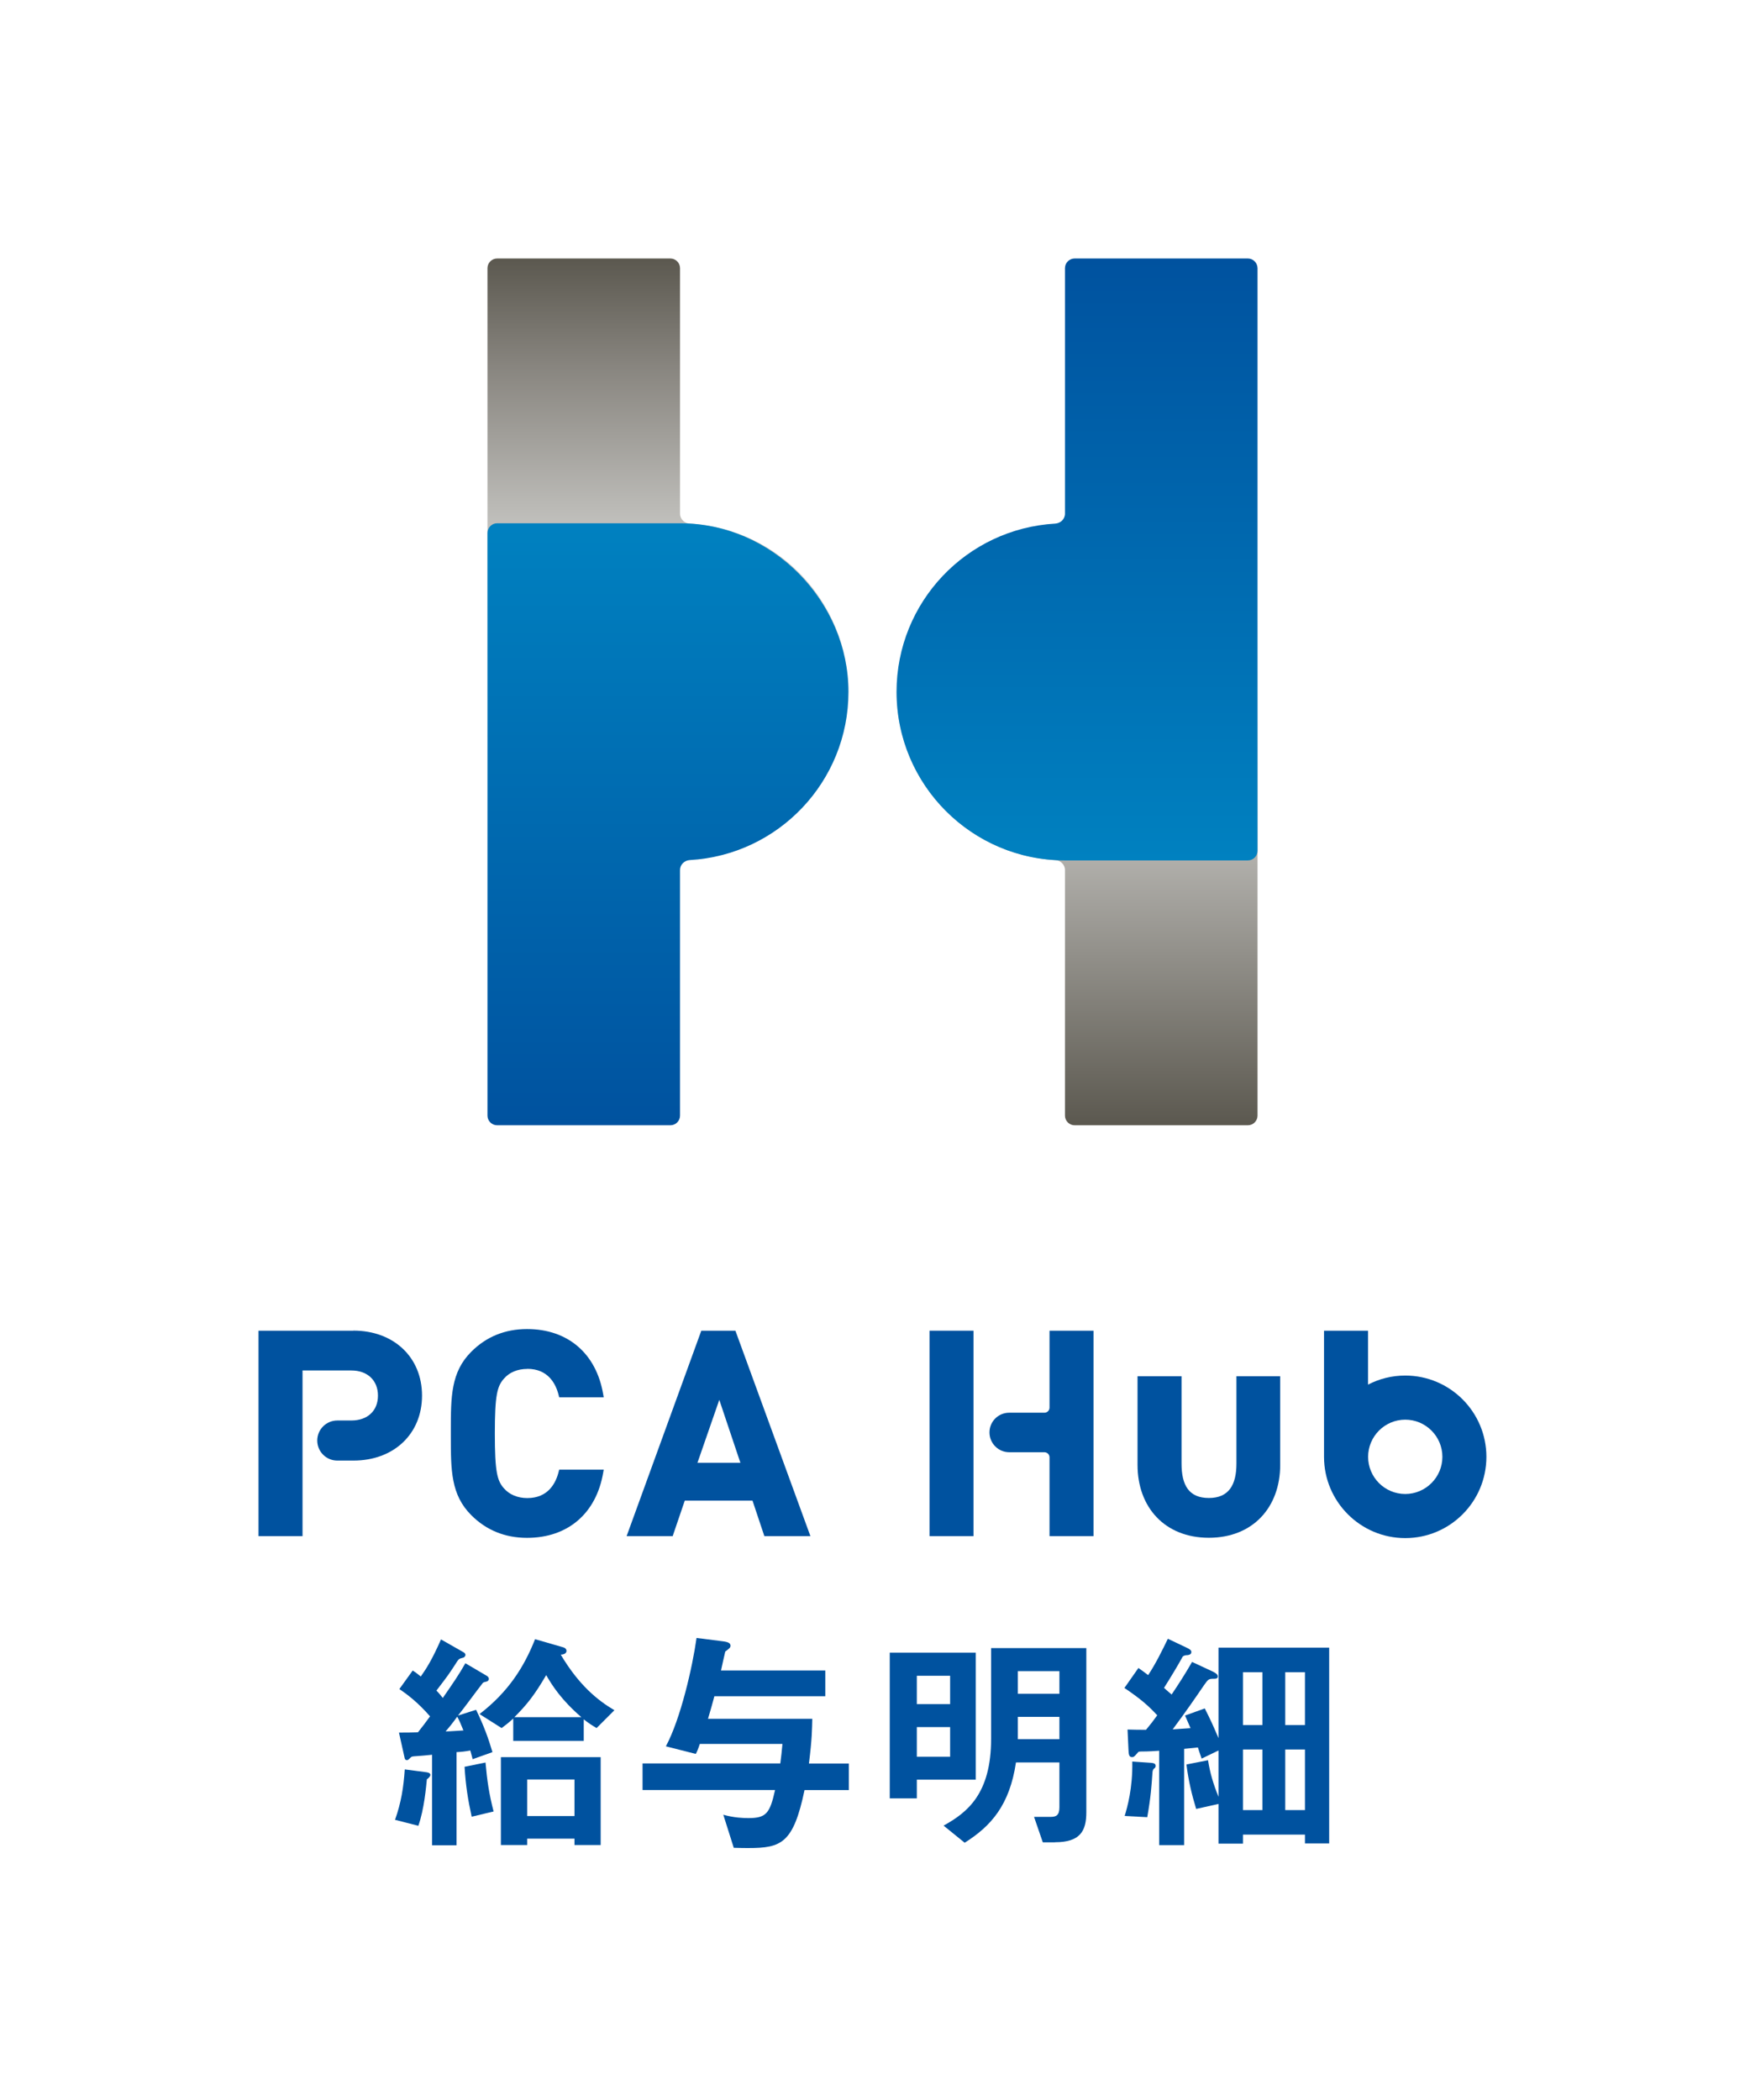<svg width="270" height="325" viewBox="0 0 270 325" fill="none" xmlns="http://www.w3.org/2000/svg">
<rect width="270" height="325" fill="white"/>
<g clip-path="url(#clip0_1661_2017)">
<path d="M66.046 275.37C65.933 276.471 65.641 279.967 64.73 282.538L61.123 281.614C62.072 278.929 62.439 276.611 62.629 273.812L66.008 274.255C66.224 274.293 66.591 274.369 66.591 274.66C66.591 274.876 66.338 275.142 66.034 275.357L66.046 275.37ZM73.134 272.241C73.058 271.912 72.982 271.684 72.767 270.886C71.995 271.038 71.337 271.101 70.641 271.139V285.553H66.856V271.545C65.603 271.659 65.464 271.697 64.426 271.76C63.87 271.798 63.692 271.798 63.54 271.975C63.287 272.228 63.135 272.38 62.984 272.38C62.693 272.38 62.654 272.19 62.617 272.089L61.731 268.112C62.718 268.112 63.718 268.112 64.667 268.074C65.325 267.264 65.92 266.453 66.54 265.604C64.629 263.401 62.971 262.185 61.794 261.374L63.857 258.512C64.376 258.841 64.591 259.031 65.11 259.436C66.059 258.081 66.869 256.789 68.236 253.699L71.729 255.687C71.944 255.801 72.02 255.978 72.02 256.092C72.02 256.244 71.868 256.498 71.615 256.536C71.058 256.688 71.033 256.688 70.767 257.055C69.514 259.006 69.337 259.259 67.527 261.615C67.894 261.982 68.223 262.387 68.514 262.755C70.172 260.361 70.983 259.183 72.008 257.384L75.387 259.373C75.602 259.525 75.64 259.74 75.64 259.816C75.64 259.93 75.564 260.145 75.273 260.221C74.83 260.335 74.754 260.335 74.615 260.551C73.552 261.906 71.932 264.16 70.869 265.478L73.666 264.591C74.881 267.086 75.577 269.037 76.197 271.139L73.109 272.241H73.134ZM70.742 265.655C70.084 266.58 69.489 267.314 68.945 267.935C69.502 267.935 70.97 267.821 71.704 267.783C71.261 266.719 71.122 266.314 70.742 265.655ZM72.982 281.132C72.4 278.485 72.058 276.319 71.881 273.406L75.121 272.748C75.374 275.585 75.678 277.637 76.374 280.322L72.995 281.132H72.982ZM92.309 267.416C91.575 266.972 91.094 266.681 90.322 266.06V269.404H79.412V265.946C78.602 266.681 78.197 266.972 77.615 267.416L74.197 265.25C78.64 261.83 81.07 258.005 82.791 253.661L87.132 254.915C87.322 254.953 87.651 255.13 87.651 255.472C87.651 255.991 86.955 256.054 86.765 256.054C89.562 260.766 92.461 263.122 95.068 264.654L92.309 267.416ZM88.891 285.515V284.527H81.576V285.515H77.501V271.912H92.942V285.515H88.904H88.891ZM84.512 259.221C82.677 262.349 81.538 263.78 79.589 265.731H89.955C86.829 263.046 85.398 260.766 84.512 259.221ZM88.891 275.37H81.576V281.031H88.891V275.37Z" fill="#00529F"/>
<path d="M124.482 277.016C122.761 285.223 120.913 285.983 115.812 285.983C115.23 285.983 114.711 285.983 113.534 285.945L111.914 280.828C113.61 281.31 115.116 281.348 115.774 281.348C118.533 281.348 119.115 280.651 119.925 277.003H99.422V272.887H120.735C120.887 271.785 120.951 271.089 121.065 269.873H108.281C108.028 270.645 107.838 271.089 107.661 271.418L103.029 270.24C105.307 266.01 107.142 257.992 107.775 253.471L111.851 253.99C112.775 254.104 113.028 254.319 113.028 254.687C113.028 255.016 112.699 255.206 112.218 255.573C112.028 256.46 111.699 257.777 111.559 258.512H127.697V262.489H110.534C110.243 263.629 110.015 264.363 109.547 265.984H125.684C125.646 267.568 125.646 269.113 125.165 272.9H131.342V277.016H124.507H124.482Z" fill="#00529F"/>
<path d="M141.859 275.395V278.295H137.67V255.75H150.972V275.395H141.859ZM147.01 259.322H141.859V263.704H147.01V259.322ZM147.01 267.263H141.859V271.861H147.01V267.263ZM163.223 285.097H161.35L159.996 281.158H162.603C163.413 281.158 163.92 280.904 163.92 279.688V272.735H157.199C156.212 279.359 153.339 282.589 149.263 285.16L145.998 282.513C149.668 280.486 153.351 277.586 153.351 269.087V255.041H168.084V280.448C168.084 283.349 167.134 285.084 163.236 285.084L163.223 285.097ZM163.92 258.613H157.49V262.108H163.92V258.613ZM163.92 265.68H157.49V269.138H163.92V265.68Z" fill="#00529F"/>
<path d="M201.913 285.299V283.906H192.32V285.299H188.535V279.156L185.08 279.929C184.422 277.763 183.903 275.661 183.574 273.052L186.915 272.393C187.245 274.457 187.725 276.028 188.535 278.055V270.886L185.928 272.14C185.776 271.734 185.485 270.848 185.346 270.417C184.283 270.531 184.169 270.531 183.22 270.632V285.527H179.359V270.924C178.879 270.962 177.739 271.038 176.828 271.038C176.208 271.038 176.17 271.038 175.98 271.291C175.537 271.81 175.423 271.912 175.17 271.912C174.689 271.912 174.651 271.506 174.613 270.886L174.461 267.643C175.601 267.681 176.373 267.681 177.322 267.681C177.942 266.947 178.537 266.174 179.056 265.44C177.664 263.932 176.486 262.906 173.98 261.209L176.145 258.119C176.879 258.638 177.069 258.777 177.651 259.221C178.79 257.498 179.777 255.51 180.701 253.597L183.637 254.99C184.334 255.32 184.334 255.51 184.334 255.649C184.334 256.016 184.004 256.092 183.751 256.13C183.46 256.13 183.169 256.168 182.979 256.384C182.46 257.372 181.106 259.626 180.106 261.197C180.726 261.754 180.802 261.817 181.283 262.222C182.346 260.639 183.346 259.094 184.447 257.182L187.688 258.689C188.055 258.879 188.422 259.094 188.422 259.423C188.422 259.791 188.093 259.791 187.725 259.791C186.991 259.791 186.915 259.905 186.295 260.779C184.966 262.729 183.574 264.756 181.448 267.618C182.473 267.542 183.511 267.466 184.207 267.428C183.764 266.402 183.65 266.136 183.359 265.478L186.409 264.376C187.257 266.035 187.725 267.061 188.535 268.973V254.965H205.66V285.274H201.913V285.299ZM178.575 273.672C178.423 273.824 178.36 273.926 178.322 274.255C178.17 276.421 178.069 278.042 177.512 281.208L174.018 281.018C174.423 279.663 175.271 276.75 175.195 272.596L177.955 272.786C178.689 272.824 178.803 273.001 178.803 273.267C178.803 273.457 178.765 273.52 178.587 273.672H178.575ZM195.332 258.777H192.32V266.947H195.332V258.777ZM195.332 270.734H192.32V280.106H195.332V270.734ZM201.913 258.777H198.863V266.947H201.913V258.777ZM201.913 270.734H198.863V280.106H201.913V270.734Z" fill="#00529F"/>
<path d="M191.31 226.48C191.31 229.773 190.145 231.812 187.044 231.812C183.943 231.812 182.817 229.824 182.817 226.48V212.979H176.008V226.695C176.008 233.231 180.21 237.968 187.044 237.968C193.879 237.968 198.081 233.231 198.081 226.695V212.979H191.31V226.48Z" fill="#00529F"/>
<path d="M54.669 205.924H40V237.715H46.809V212.079H54.365C56.858 212.079 58.479 213.612 58.479 215.968C58.479 218.323 56.871 219.818 54.365 219.818H52.188C50.48 219.818 49.087 221.211 49.087 222.921C49.087 224.631 50.48 226.024 52.188 226.024H54.682C60.934 226.024 65.3 221.895 65.3 215.968C65.3 210.04 60.934 205.911 54.682 205.911" fill="#00529F"/>
<path d="M81.59 211.826C84.766 211.826 85.994 214.068 86.45 215.942L86.526 216.234H93.411L93.335 215.79C92.272 209.457 87.867 205.67 81.552 205.67C78.147 205.67 75.249 206.848 72.92 209.179C69.756 212.345 69.756 216.145 69.756 221.401V222.25C69.756 227.506 69.756 231.306 72.92 234.472C75.249 236.803 78.147 237.98 81.552 237.98C87.867 237.98 92.272 234.193 93.335 227.861L93.411 227.417H86.526L86.45 227.709C85.994 229.583 84.766 231.825 81.59 231.825C80.109 231.825 78.831 231.293 77.995 230.343C76.919 229.153 76.565 227.759 76.565 221.832C76.565 215.904 76.919 214.511 77.995 213.32C78.831 212.358 80.096 211.839 81.59 211.839" fill="#00529F"/>
<path d="M108.511 205.924L96.955 237.715H104.081L105.954 232.218H116.433L118.269 237.715H125.394L113.788 205.924H108.511ZM114.56 226.366H107.916L111.295 216.626L114.56 226.366Z" fill="#00529F"/>
<path d="M162.39 237.715V225.518C162.39 225.087 162.035 224.732 161.605 224.732H156.162C154.479 224.732 153.1 223.364 153.1 221.667C153.1 219.97 154.467 218.615 156.162 218.615H161.605C162.048 218.615 162.39 218.26 162.39 217.817V205.924H169.199V237.715H162.39Z" fill="#00529F"/>
<path d="M150.631 205.924H143.822V237.715H150.631V205.924Z" fill="#00529F"/>
<path d="M217.431 212.865C215.356 212.865 213.394 213.371 211.673 214.27V205.924H204.863V225.442C204.863 232.37 210.495 238.019 217.431 238.019C224.367 238.019 229.987 232.382 229.987 225.442C229.987 218.501 224.354 212.865 217.431 212.865ZM217.431 231.192C214.254 231.192 211.685 228.608 211.685 225.442C211.685 222.275 214.267 219.691 217.431 219.691C220.595 219.691 223.177 222.275 223.177 225.442C223.177 228.608 220.595 231.192 217.431 231.192Z" fill="#00529F"/>
<path d="M164.781 134.629C164.781 133.793 164.097 133.147 163.274 133.096C149.58 132.311 138.721 120.962 138.721 107.056C138.721 93.149 150.39 80.977 164.781 80.977H193.081C193.903 80.977 194.574 81.648 194.574 82.472V172.638C194.574 173.462 193.903 174.133 193.081 174.133H166.274C165.451 174.133 164.781 173.462 164.781 172.638V134.641V134.629Z" fill="url(#paint0_linear_1661_2017)"/>
<path d="M105.219 79.495C105.219 80.331 105.903 80.977 106.725 81.028C120.42 81.813 131.279 93.162 131.279 107.068C131.279 121.469 119.61 133.147 105.219 133.147H76.919C76.097 133.147 75.426 132.476 75.426 131.652V41.498C75.426 40.675 76.097 40.004 76.919 40.004H103.726C104.548 40.004 105.219 40.675 105.219 41.498V79.495Z" fill="url(#paint1_linear_1661_2017)"/>
<path d="M105.219 134.629C105.219 133.793 105.903 133.147 106.725 133.096C120.42 132.311 131.279 120.962 131.279 107.056C131.279 93.149 119.61 80.977 105.219 80.977H76.919C76.097 80.977 75.426 81.648 75.426 82.472V172.638C75.426 173.462 76.097 174.133 76.919 174.133H103.726C104.548 174.133 105.219 173.462 105.219 172.638V134.641V134.629Z" fill="url(#paint2_linear_1661_2017)"/>
<path d="M164.781 79.495C164.781 80.331 164.097 80.977 163.274 81.028C149.58 81.813 138.721 93.162 138.721 107.068C138.721 121.469 150.39 133.147 164.781 133.147H193.081C193.903 133.147 194.574 132.476 194.574 131.652V41.498C194.561 40.675 193.903 40.004 193.081 40.004H166.274C165.451 40.004 164.781 40.675 164.781 41.498V79.495Z" fill="url(#paint3_linear_1661_2017)"/>
</g>
<defs>
<linearGradient id="paint0_linear_1661_2017" x1="166.641" y1="174.12" x2="166.641" y2="80.99" gradientUnits="userSpaceOnUse">
<stop stop-color="#5B584F"/>
<stop offset="0.85" stop-color="white"/>
</linearGradient>
<linearGradient id="paint1_linear_1661_2017" x1="103.359" y1="133.147" x2="103.359" y2="40.004" gradientUnits="userSpaceOnUse">
<stop offset="0.15" stop-color="white"/>
<stop offset="0.24" stop-color="#F6F6F6"/>
<stop offset="0.4" stop-color="#DFDFDD"/>
<stop offset="0.59" stop-color="#BAB9B5"/>
<stop offset="0.82" stop-color="#88857F"/>
<stop offset="1" stop-color="#5B584F"/>
</linearGradient>
<linearGradient id="paint2_linear_1661_2017" x1="103.359" y1="174.12" x2="103.359" y2="80.99" gradientUnits="userSpaceOnUse">
<stop stop-color="#00529F"/>
<stop offset="1" stop-color="#0081C0"/>
</linearGradient>
<linearGradient id="paint3_linear_1661_2017" x1="166.641" y1="133.147" x2="166.641" y2="40.004" gradientUnits="userSpaceOnUse">
<stop stop-color="#0081C0"/>
<stop offset="1" stop-color="#00529F"/>
</linearGradient>
<clipPath id="clip0_1661_2017">
<rect width="190" height="246" fill="white" transform="translate(40 40)"/>
</clipPath>
</defs>
</svg>
